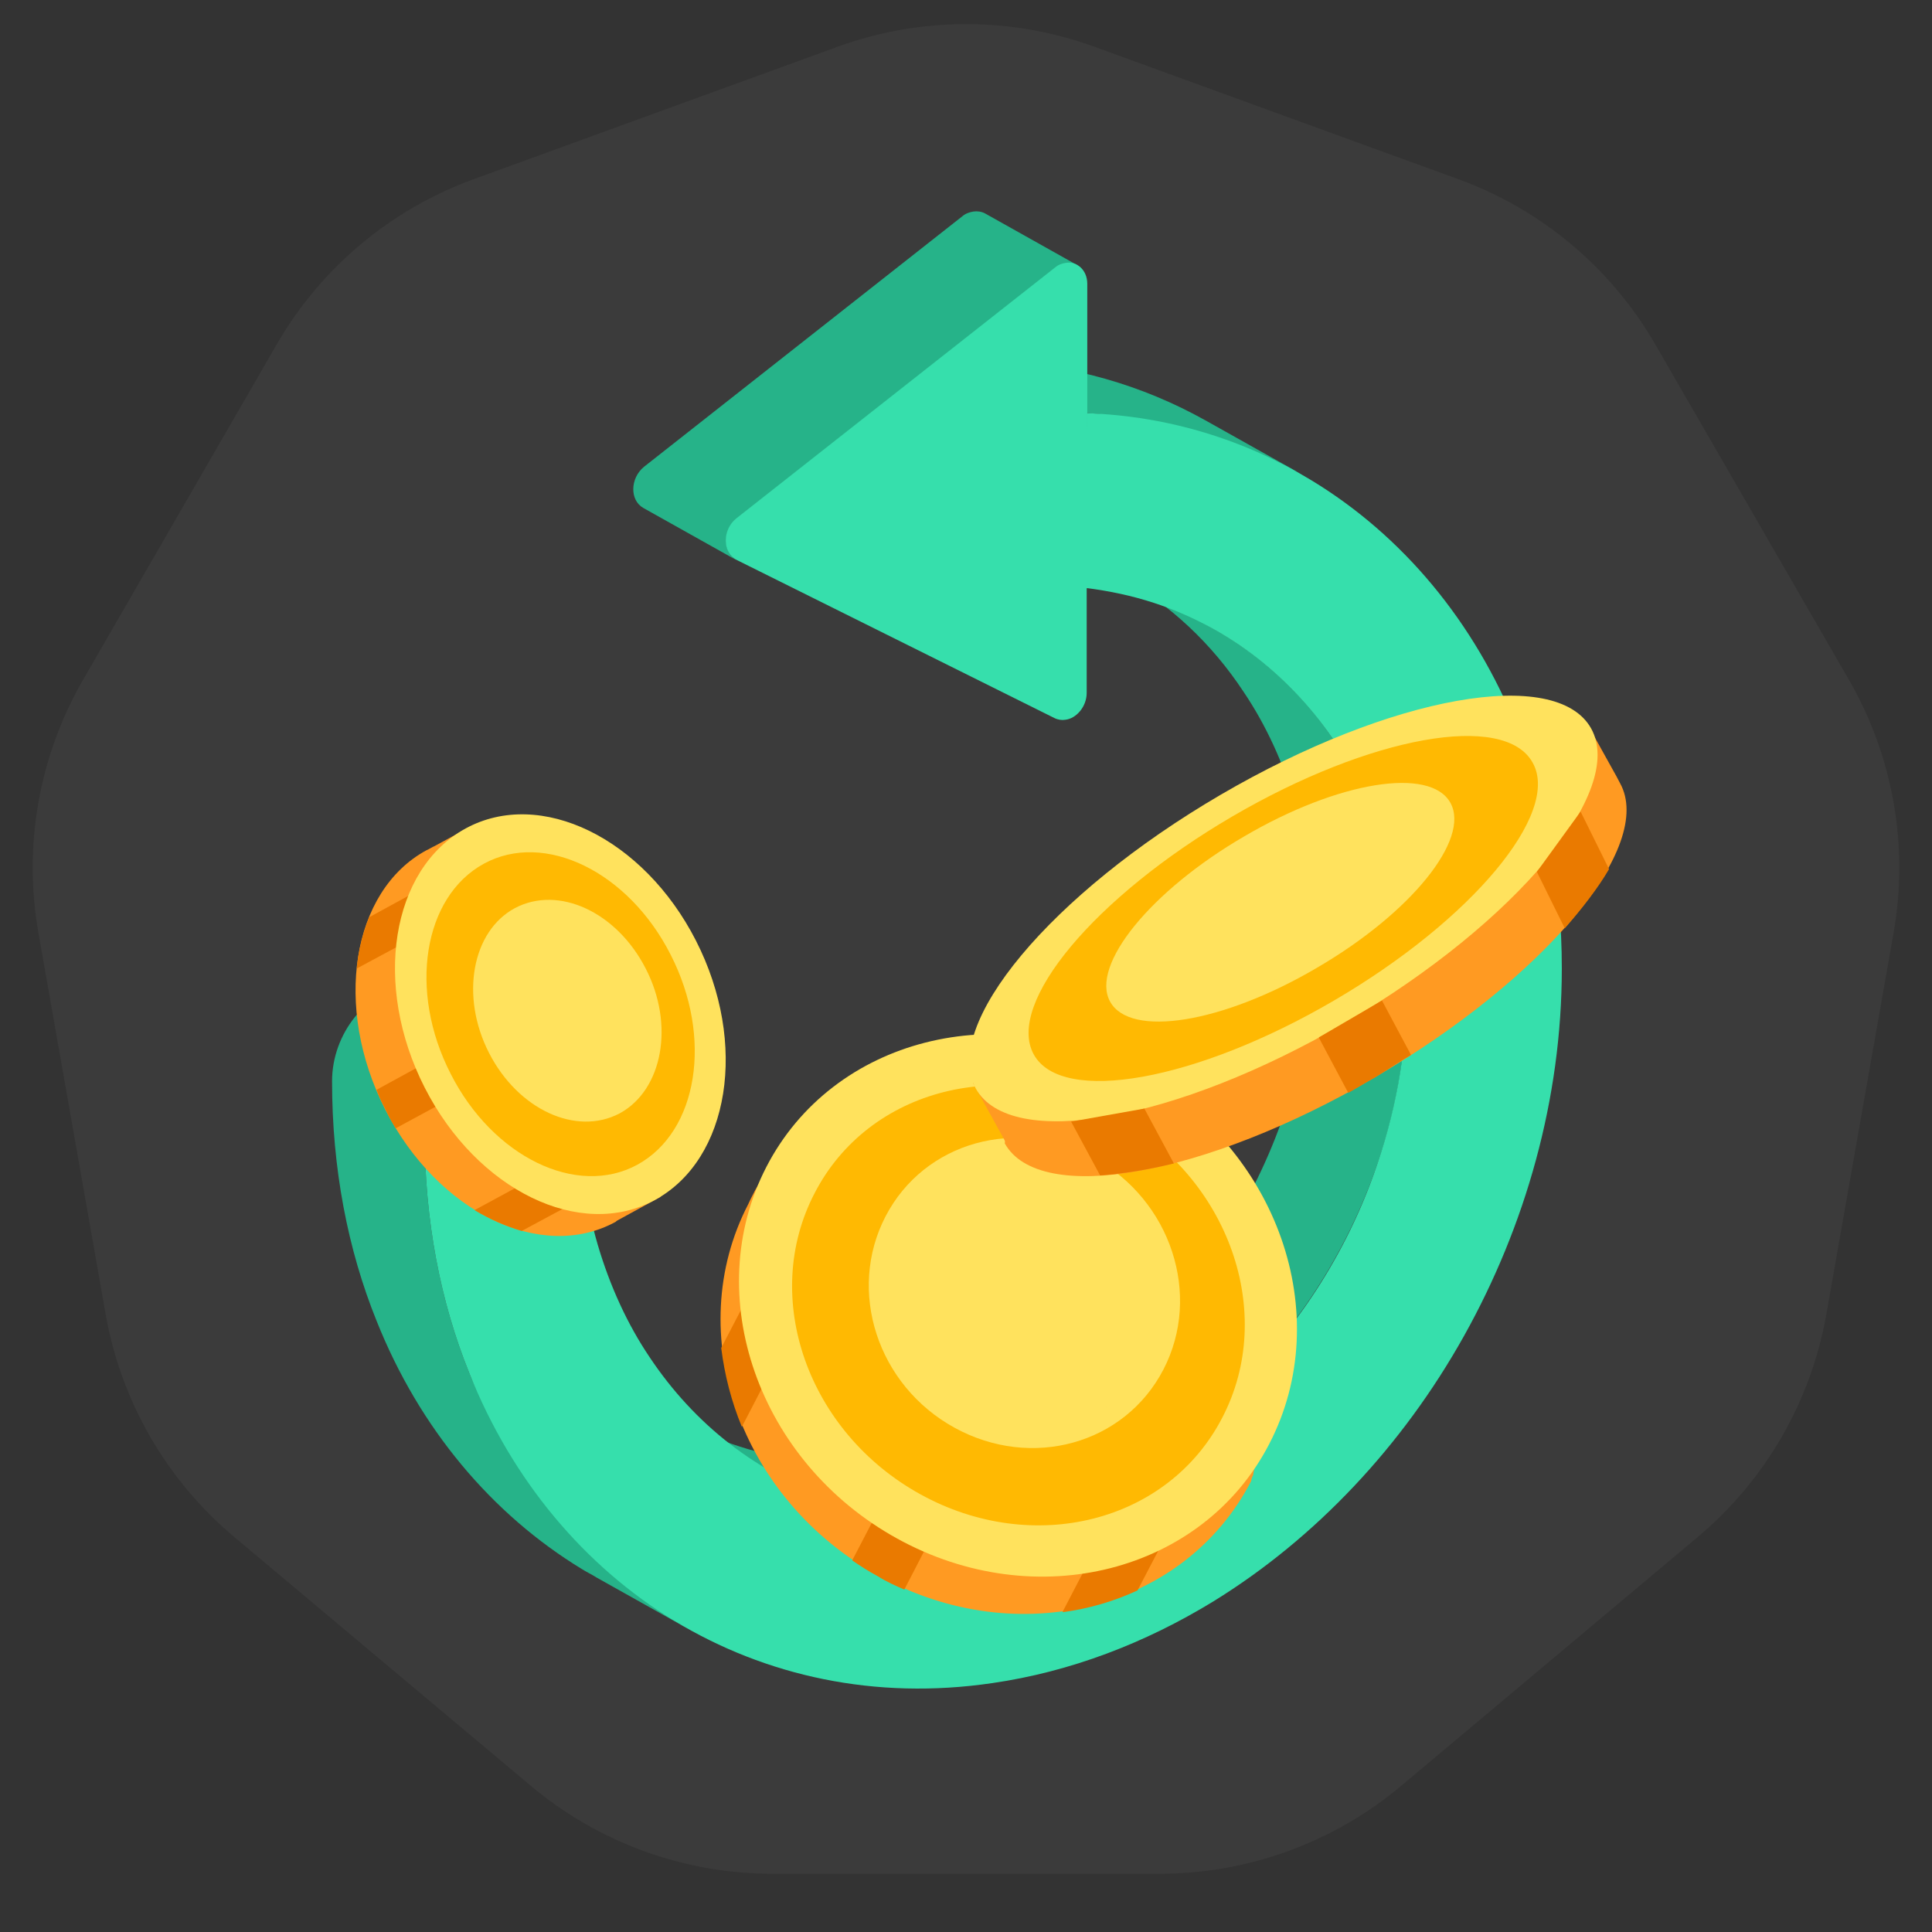 <svg width="56" height="56" viewBox="0 0 56 56" fill="none" xmlns="http://www.w3.org/2000/svg">
<rect x="0" y="0" width="56" height="56" fill="#333333" stroke="none"/>
<path d="M24.276 1.356C26.681 0.48 29.319 0.48 31.724 1.355L42.274 5.195C44.679 6.071 46.7 7.766 47.98 9.983L53.593 19.706C54.873 21.923 55.331 24.52 54.886 27.041L52.937 38.097C52.492 40.618 51.174 42.902 49.213 44.548L40.613 51.764C38.652 53.41 36.173 54.312 33.613 54.312H22.387C19.827 54.312 17.349 53.41 15.387 51.764L6.787 44.548C4.826 42.902 3.508 40.618 3.063 38.097L1.114 27.041C0.669 24.52 1.127 21.923 2.407 19.706L8.02 9.983C9.3 7.766 11.321 6.071 13.726 5.195L24.276 1.356Z" fill="white" fill-opacity="0.04"/>
<path d="M22.373 42.664L19.689 41.16C20.243 41.471 20.813 41.731 21.417 41.921C22.843 42.388 24.42 42.526 26.08 42.301C27.322 42.128 28.513 41.731 29.637 41.178C30.76 40.624 31.817 39.898 32.773 39.051C34.685 37.339 36.229 35.057 37.135 32.533C37.738 30.856 38.091 29.058 38.091 27.207C38.091 25.824 37.906 24.528 37.554 23.317C37.202 22.124 36.698 21.018 36.044 20.05C35.122 18.649 33.914 17.525 32.505 16.73L35.189 18.234C36.598 19.029 37.806 20.153 38.728 21.554C39.365 22.522 39.886 23.628 40.238 24.822C40.59 26.015 40.775 27.328 40.775 28.712C40.775 30.562 40.439 32.36 39.818 34.037C38.896 36.561 37.369 38.826 35.457 40.555C34.501 41.419 33.444 42.128 32.32 42.682C31.197 43.235 30.006 43.615 28.764 43.806C27.104 44.047 25.544 43.892 24.101 43.425C23.497 43.235 22.927 42.976 22.373 42.664Z" fill="#26B389"/>
<path d="M34.937 12.183L37.621 13.687C37.621 13.687 33.73 12.062 31.515 11.976L28.831 10.471C31.046 10.558 33.109 11.163 34.937 12.183Z" fill="#26B389"/>
<path d="M31.498 17.058L28.814 15.553L28.831 10.488L31.498 11.975V17.058Z" fill="white"/>
<path d="M28.546 6.183C28.446 6.132 28.328 6.114 28.211 6.132C28.11 6.149 27.993 6.183 27.892 6.27L18.666 13.531C18.264 13.86 18.247 14.5 18.65 14.725L21.334 16.229C20.948 16.004 20.948 15.364 21.35 15.036L30.576 7.774C30.677 7.688 30.777 7.653 30.895 7.636C31.012 7.618 31.23 7.688 31.23 7.688L28.546 6.183Z" fill="#26B389"/>
<path d="M30.895 7.619C31.213 7.567 31.515 7.826 31.515 8.224V11.993L31.498 17.076V20.085C31.498 20.482 31.197 20.828 30.878 20.863C30.777 20.88 30.66 20.863 30.559 20.811L21.35 16.229C20.931 16.021 20.931 15.347 21.35 15.019L30.576 7.757C30.677 7.671 30.777 7.636 30.895 7.619Z" fill="#36DFAC"/>
<path d="M19.975 47.229L17.291 45.725C17.157 45.638 17.006 45.569 16.871 45.483C14.255 43.892 12.158 41.402 10.917 38.29C10.078 36.215 9.625 33.864 9.625 31.34C9.625 29.957 10.631 28.712 11.873 28.522C12.309 28.453 12.728 28.539 13.064 28.729L15.748 30.233C15.748 30.233 14.993 29.957 14.557 30.026C13.315 30.199 12.309 31.461 12.309 32.844C12.309 35.368 12.762 37.72 13.601 39.794C14.842 42.907 19.555 46.987 19.555 46.987L19.975 47.229Z" fill="#26B389"/>
<path d="M31.499 11.976C33.881 12.062 36.095 12.754 38.024 13.929C40.641 15.52 42.737 18.01 43.979 21.122C44.817 23.197 45.27 25.548 45.27 28.072C45.27 31.859 44.213 35.541 42.435 38.723C40.657 41.904 38.141 44.584 35.172 46.416C33.193 47.627 31.029 48.457 28.765 48.785C25.359 49.287 22.189 48.578 19.555 46.987C16.939 45.396 14.842 42.907 13.601 39.795C12.762 37.72 12.309 35.368 12.309 32.844C12.309 31.461 13.316 30.216 14.557 30.026C15.798 29.853 16.788 30.821 16.788 32.187C16.788 33.57 16.972 34.867 17.325 36.077C17.677 37.27 18.18 38.377 18.834 39.345C20.126 41.282 21.954 42.717 24.101 43.425C25.527 43.892 27.104 44.031 28.765 43.806C30.006 43.633 31.197 43.235 32.321 42.682C33.444 42.129 34.501 41.403 35.457 40.555C37.37 38.844 38.913 36.561 39.819 34.037C40.422 32.36 40.775 30.562 40.775 28.712C40.775 27.329 40.59 26.032 40.238 24.822C39.886 23.629 39.383 22.522 38.728 21.554C37.437 19.618 35.608 18.183 33.444 17.474C32.807 17.266 32.153 17.128 31.465 17.041L31.499 11.976Z" fill="#36DFAC"/>
<path d="M36.321 42.76L36.561 41.375L33.542 38.529C32.767 37.504 31.74 36.572 30.538 35.892C29.3 35.212 27.999 34.871 26.747 34.775L22.235 33.903L21.891 34.494C21.828 34.616 21.772 34.717 21.688 34.904C19.751 38.637 21.437 43.465 25.478 45.678C29.505 47.898 34.342 46.658 36.264 42.932C36.272 42.875 36.293 42.81 36.321 42.76Z" fill="#FF9A22"/>
<path fill-rule="evenodd" clip-rule="evenodd" d="M32.971 46.1L34.515 43.146L32.38 43.683L30.794 46.731C31.55 46.632 32.285 46.417 32.971 46.1ZM26.212 46.075L27.756 43.085L26.253 42.253L24.702 45.229C24.94 45.395 25.192 45.554 25.45 45.692C25.702 45.851 25.947 45.959 26.212 46.075ZM21.503 41.358L23.096 38.289L22.526 35.951L20.905 39.071C21.002 39.85 21.197 40.615 21.503 41.358Z" fill="#EA7A00"/>
<path d="M26.005 44.596C30.032 46.817 34.868 45.577 36.791 41.851C38.727 38.118 37.041 33.291 33.001 31.078C28.974 28.857 24.137 30.098 22.214 33.823C20.292 37.548 21.978 42.376 26.005 44.596Z" fill="#FFE25D"/>
<path d="M26.678 43.313C29.943 45.114 33.856 44.133 35.428 41.092C37.007 38.065 35.62 34.147 32.362 32.36C29.097 30.559 25.184 31.541 23.613 34.582C22.034 37.609 23.414 41.513 26.678 43.313Z" fill="#FFB902"/>
<path d="M27.667 41.383C29.905 42.612 32.599 41.859 33.722 39.697C34.845 37.536 33.939 34.794 31.723 33.571C29.486 32.342 26.791 33.095 25.668 35.257C24.546 37.418 25.43 40.153 27.667 41.383Z" fill="#FFE25D"/>
<path d="M27.913 40.914C29.843 41.978 32.111 41.426 33.016 39.682C33.921 37.938 33.099 35.694 31.183 34.624C29.253 33.56 26.986 34.112 26.081 35.856C25.203 37.549 25.991 39.866 27.913 40.914Z" fill="#FFE25D"/>
<path d="M17.933 35.355L19.151 34.689L17.693 31.838C17.572 30.939 17.302 29.979 16.851 29.08C16.385 28.166 15.784 27.422 15.137 26.802L13.679 23.936L12.597 24.524C12.521 24.555 12.461 24.602 12.356 24.648C10.191 25.826 9.65 29.188 11.168 32.163C12.687 35.138 15.678 36.595 17.843 35.417C17.873 35.386 17.903 35.371 17.933 35.355Z" fill="#FF9A22"/>
<path fill-rule="evenodd" clip-rule="evenodd" d="M15.122 35.68L16.851 34.75L15.528 34.115L13.754 35.076C14.19 35.339 14.656 35.541 15.122 35.68ZM11.469 32.705L13.213 31.76L12.642 30.644L10.913 31.589C10.988 31.791 11.078 31.977 11.184 32.178C11.259 32.349 11.364 32.535 11.469 32.705ZM10.342 28.072L12.131 27.111L12.522 25.593L10.703 26.585C10.522 27.034 10.387 27.545 10.342 28.072Z" fill="#EA7A00"/>
<path d="M12.311 31.527C13.829 34.502 16.821 35.959 18.985 34.781C21.15 33.603 21.691 30.241 20.173 27.266C18.655 24.291 15.663 22.834 13.499 24.012C11.334 25.19 10.793 28.552 12.311 31.527Z" fill="#FFE25D"/>
<path d="M13.063 31.125C14.28 33.526 16.716 34.719 18.475 33.759C20.233 32.798 20.669 30.071 19.437 27.669C18.219 25.268 15.784 24.075 14.025 25.035C12.266 25.996 11.83 28.723 13.063 31.125Z" fill="#FFB902"/>
<path d="M14.175 30.52C15.017 32.163 16.701 32.938 17.963 32.271C19.211 31.59 19.557 29.699 18.715 28.072C17.873 26.43 16.189 25.655 14.927 26.321C13.679 26.988 13.333 28.878 14.175 30.52Z" fill="#FFE25D"/>
<path d="M14.446 30.365C15.167 31.791 16.565 32.488 17.587 31.93C18.61 31.373 18.835 29.792 18.114 28.382C17.392 26.957 15.994 26.259 14.972 26.817C13.995 27.359 13.724 28.955 14.446 30.365Z" fill="#FFE25D"/>
<path d="M29.108 33.031L28.206 31.394L32.941 28.624C34.071 27.664 35.415 26.688 36.896 25.822C38.408 24.941 39.889 24.264 41.264 23.76L46.013 20.99L46.853 22.501C46.883 22.564 46.914 22.611 46.96 22.705C47.968 24.531 44.791 28.34 39.859 31.221C34.926 34.102 30.131 34.952 29.123 33.141C29.138 33.078 29.123 33.063 29.108 33.031Z" fill="#FF9A22"/>
<path d="M39.019 29.631C34.086 32.511 29.291 33.361 28.283 31.551C27.275 29.725 30.451 25.916 35.384 23.035C40.317 20.155 45.112 19.305 46.12 21.115C47.128 22.925 43.951 26.734 39.019 29.631Z" fill="#FFE25D"/>
<path d="M38.667 29.001C34.681 31.331 30.772 32.039 29.962 30.56C29.153 29.08 31.734 25.995 35.72 23.665C39.706 21.335 43.615 20.627 44.425 22.107C45.249 23.571 42.653 26.672 38.667 29.001Z" fill="#FFB902"/>
<path d="M38.163 28.057C35.43 29.663 32.757 30.088 32.177 29.033C31.596 27.979 33.353 25.822 36.056 24.248C38.789 22.642 41.462 22.217 42.042 23.272C42.623 24.327 40.897 26.467 38.163 28.057Z" fill="#FFE25D"/>
<path d="M38.026 27.836C35.674 29.206 33.414 29.631 32.941 28.781C32.467 27.931 33.979 26.136 36.331 24.767C38.683 23.398 40.943 22.973 41.416 23.823C41.874 24.641 40.378 26.451 38.026 27.836Z" fill="#FFE25D"/>
<path d="M45.356 26.908L44.547 25.271L45.814 23.524L46.639 25.192C46.318 25.743 45.876 26.31 45.356 26.908Z" fill="#EA7A00"/>
<path d="M34.025 33.723C33.246 33.912 32.544 34.022 31.887 34.07L31.047 32.511L33.17 32.133L34.025 33.723Z" fill="#EA7A00"/>
<path d="M40.882 30.59C40.546 30.779 40.21 31.015 39.874 31.22C39.614 31.362 39.339 31.535 39.08 31.677L38.225 30.071L40.057 29.001L40.897 30.575L40.882 30.59Z" fill="#EA7A00"/>
</svg>
